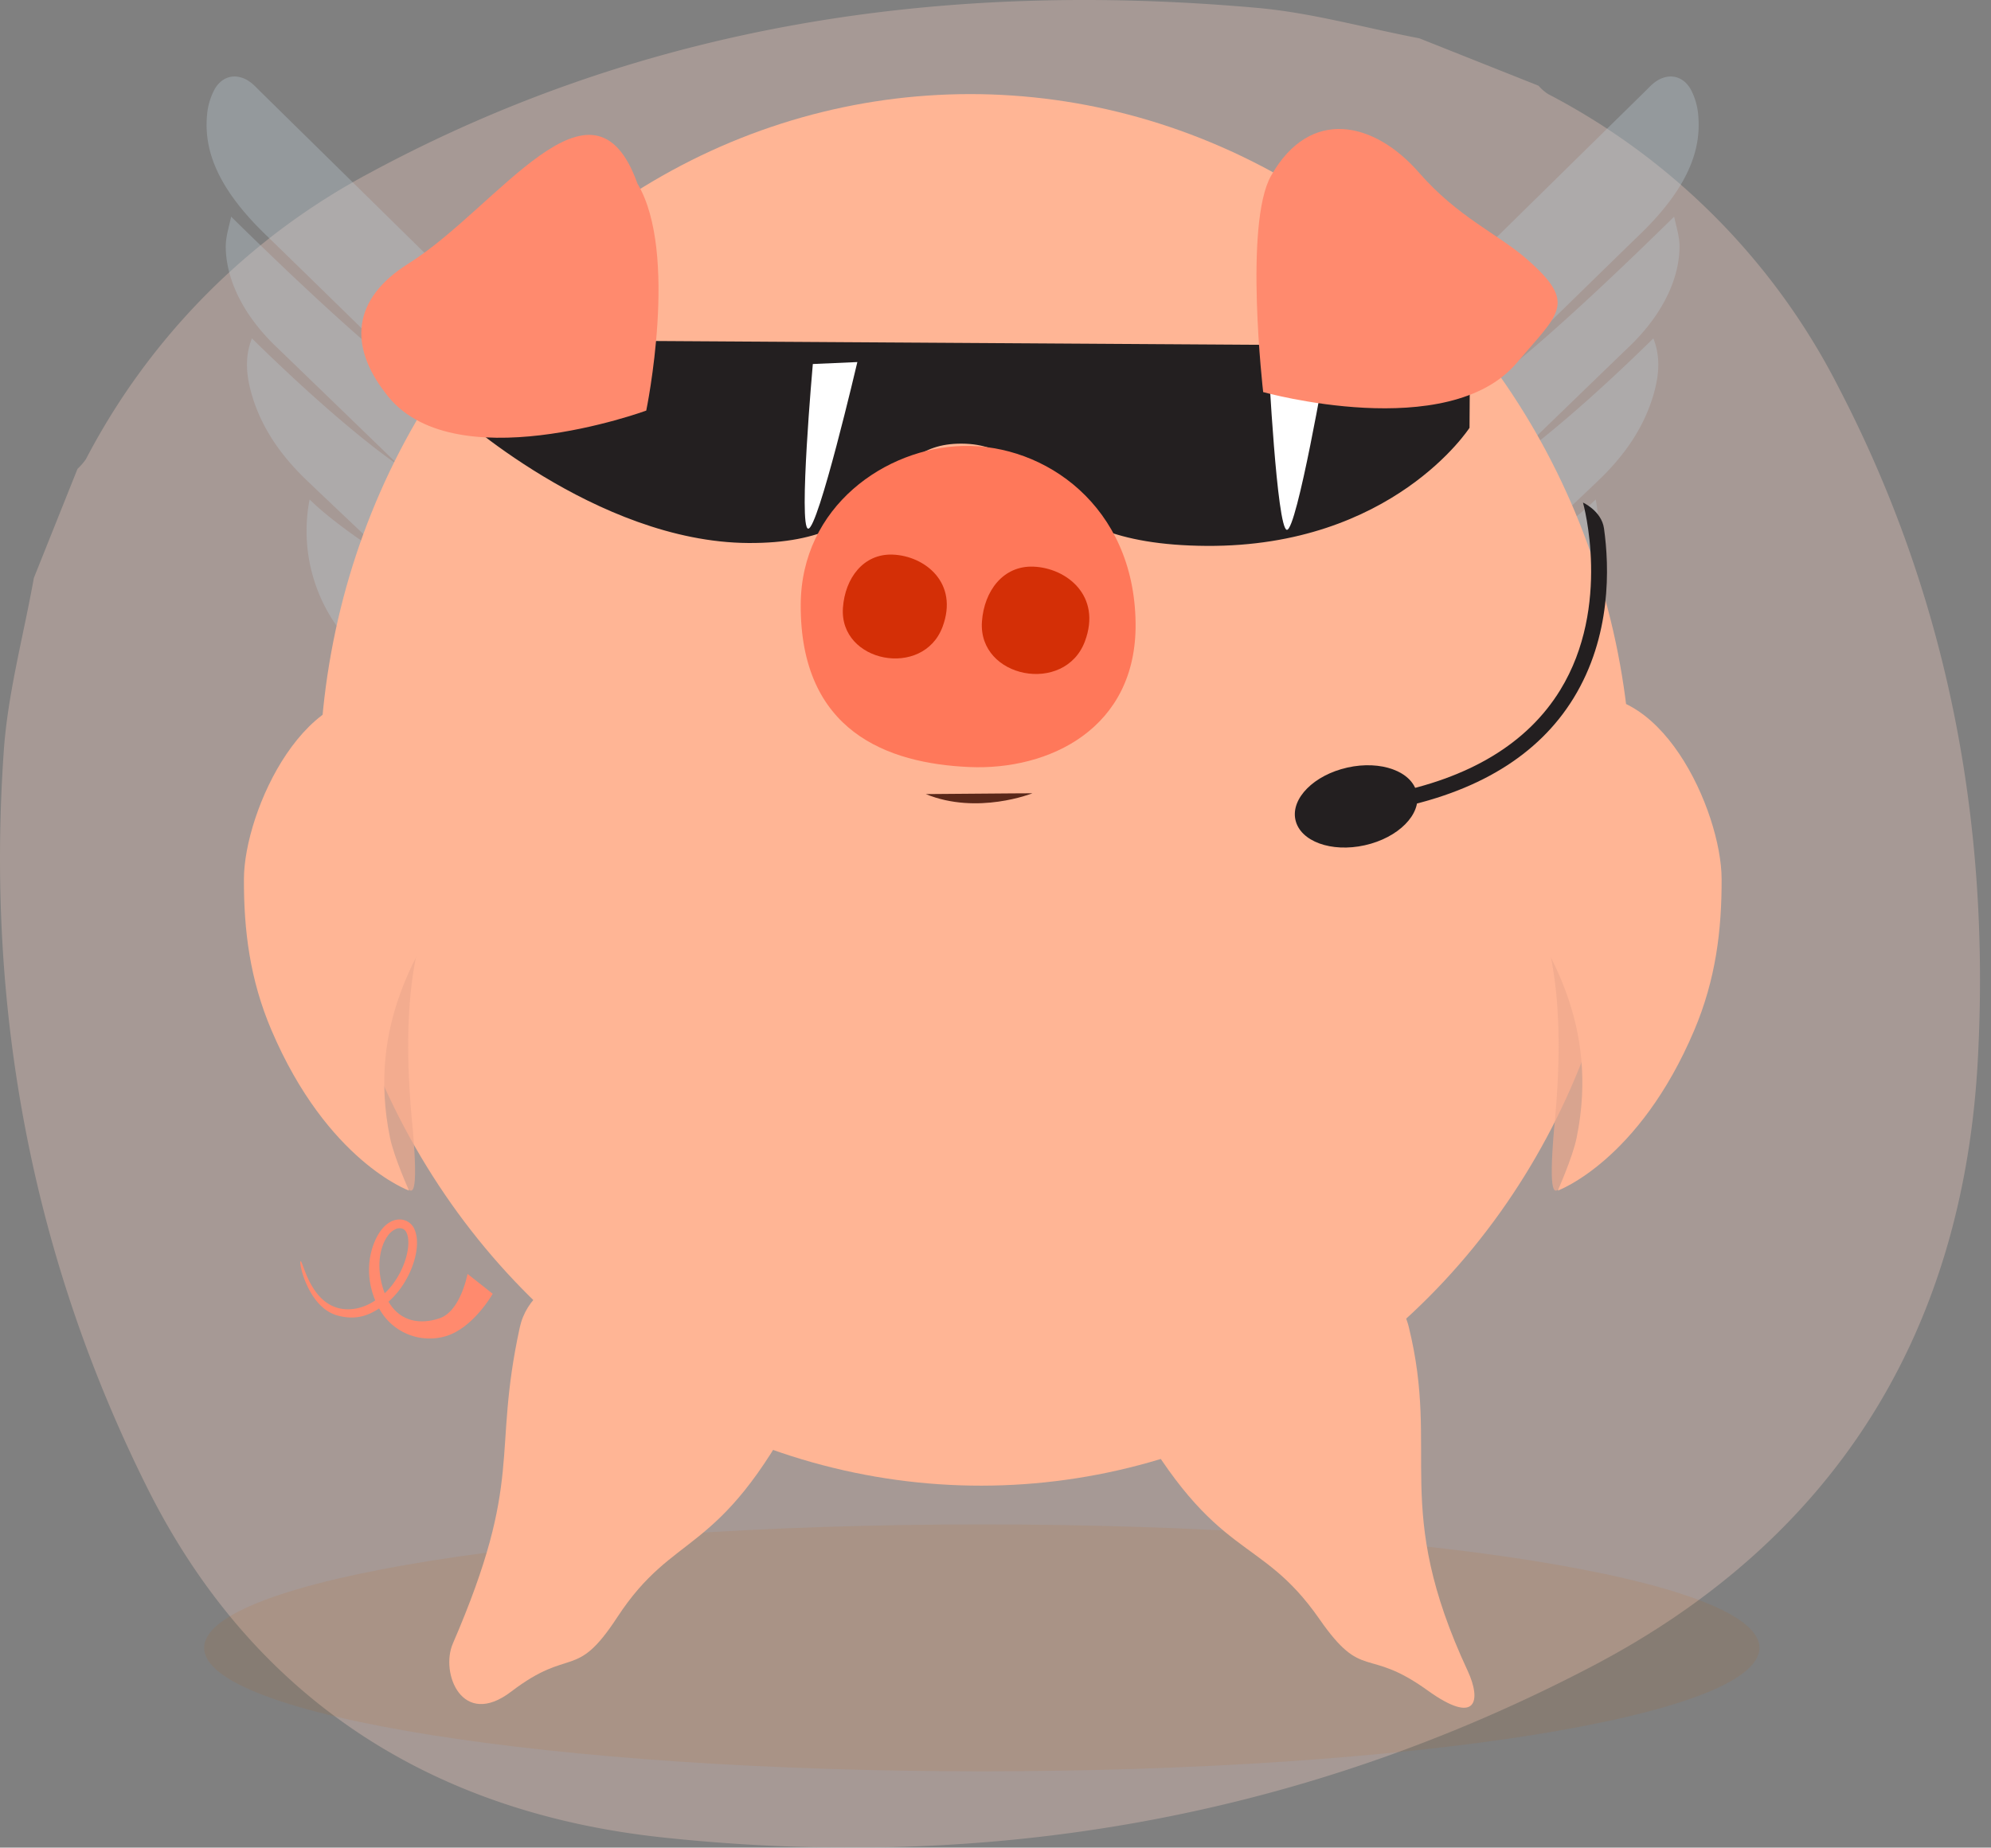 <svg xmlns="http://www.w3.org/2000/svg" width="1115.259" height="1035.195" viewBox="0 0 1115.259 1035.195">
  <rect x="0" y="0" width="1115.259" height="1035.195" fill="#808080" stroke="none"/>
  <g id="COACHON_maitrise" transform="translate(-70.52 -64.272)">
    <g id="Calque_1" transform="translate(18.512 64.272)">
      <g id="FJBLQG.tif" transform="translate(52.008)" opacity="0.3">
        <path id="Tracé_12220" data-name="Tracé 12220" d="M59.6,388.077,84.05,326.95a33.711,33.711,0,0,0,4.7-5.407A381.2,381.2,0,0,1,247.212,161.436C402.381,77.5,569.541,53.288,743.518,68.57c31.034,2.586,61.362,11.285,92.161,17.163l66.77,26.567a25.041,25.041,0,0,0,5.407,4.7A378.768,378.768,0,0,1,1070.549,281.34c61.127,117.552,84.873,243.568,78.055,374.992-7.758,154.229-80.171,270.605-216.766,341.842-162.457,84.873-337.375,114.966-519.111,95.688-129.778-13.636-230.167-77.349-289.414-195.607C58.658,768.946,32.8,630.47,42.671,486.116,44.787,453.436,53.721,420.992,59.6,388.077Z" transform="translate(-40.633 -64.272)" fill="#ffd4c5"/>
      </g>
      <path id="Tracé_12246" data-name="Tracé 12246" d="M516.081,171.27l-1.881-.47,1.881.47Z" transform="translate(651.185 79.652)" fill="#f2927e"/>
    </g>
    <g id="Groupe_2461" data-name="Groupe 2461" transform="translate(-1334.855 -1406.396)">
      <path id="Tracé_4594" data-name="Tracé 4594" d="M1604.759,1834.072a92.4,92.4,0,0,1-25.968-83.562c16.091,15.812,45.775,34.178,45.775,34.178s-42.911-40.522-48.541-46.027c-13.479-13.176-24.08-28.192-29.5-46.5-3.187-10.758-4.239-21.347-.025-31.9,53.922,52.986,82.7,71.531,82.7,71.531s-52.013-50.4-69.329-67.067c-20.949-20.165-28.126-40.805-28.035-56.2.031-5.5,1.872-10.96,3.008-16.475,83.334,81.888,106.506,95.247,106.506,95.247s-74-72.43-87.205-85.162c-30.116-29.039-34.275-50.73-32.793-67.051a37.019,37.019,0,0,1,4.159-14.269c4.644-8.379,13.567-9.532,20.956-3.443,1.635,1.347,3.078,2.931,4.595,4.421,44.873,44.1,118.591,116.59,157.481,154.839l25.91,25.46a92.519,92.519,0,0,1-129.691,131.982Z" fill="#bdccd4" fill-rule="evenodd" opacity="0.33"/>
      <path id="Tracé_4595" data-name="Tracé 4595" d="M2142.393,1832.926a92.518,92.518,0,0,1,1.145-130.836l25.91-25.46c38.89-38.249,112.608-110.743,157.481-154.839,1.517-1.49,2.959-3.074,4.595-4.421,7.389-6.089,16.312-4.936,20.956,3.443a37.033,37.033,0,0,1,4.159,14.269c1.482,16.321-2.677,38.012-32.793,67.051-13.2,12.732-87.2,85.162-87.2,85.162s23.172-13.359,106.506-95.247c1.136,5.515,2.976,10.976,3.008,16.475.091,15.4-7.086,36.035-28.035,56.2-17.316,16.668-69.329,67.067-69.329,67.067s28.778-18.545,82.7-71.531c4.214,10.557,3.162,21.146-.025,31.9-5.424,18.306-16.025,33.322-29.5,46.5-5.63,5.505-48.541,46.027-48.541,46.027s29.684-18.366,45.775-34.178a92.5,92.5,0,0,1-156.8,82.416Z" fill="#bdccd4" fill-rule="evenodd" opacity="0.33"/>
      <path id="Tracé_4596" data-name="Tracé 4596" d="M2390.939,2393.936c0,38.2-195.027,69.173-435.6,69.173s-435.606-30.974-435.606-69.173,195.027-69.172,435.606-69.172S2390.939,2355.736,2390.939,2393.936Z" fill="#c26100" opacity="0.1" style="mix-blend-mode: multiply;isolation: isolate"/>
      <path id="Tracé_4597" data-name="Tracé 4597" d="M2194.474,2214.036c17.691,71.7-9.813,100.8,33.012,192.755,7.63,16.388,5.442,31.066-22.493,10.957-34.425-24.78-36.028-4.681-60.537-39.937-33.8-48.625-57.111-30.774-105.3-116.569C1997.282,2186.678,2178.094,2147.661,2194.474,2214.036Z" fill="#ffb595"/>
      <path id="Tracé_4598" data-name="Tracé 4598" d="M1696.5,2214.543c-15.675,72.166,2.768,83.877-37.464,176.992-7.169,16.595,5.3,47.818,32.655,26.935,33.718-25.735,35.883-5.689,59.4-41.617,32.429-49.554,56.226-32.362,101.989-119.473C1892.851,2181.672,1711.018,2147.735,1696.5,2214.543Z" fill="#ffb595"/>
      <g id="Groupe_489" data-name="Groupe 489">
        <path id="Tracé_4599" data-name="Tracé 4599" d="M1655.344,2219.225a32.134,32.134,0,0,1-37.619-15.472c-7.568,5.09-14.926,6.335-23.5,3.916-16.523-4.66-21.77-30.4-20.437-30.351s5.018,21.608,20.563,26.1c7.781,2.245,15.8-.38,21.206-4.165-6.965-16.814-2.11-31.829,3.012-38.94,3.229-4.484,7.49-6.793,11.687-6.336a8.978,8.978,0,0,1,7.473,5.919c3.5,8.518-.7,23.752-9.558,34.676a44.111,44.111,0,0,1-5.177,5.406c8.305,14.088,22.32,11.482,28.78,9.23,11.66-4.063,15.489-24.8,15.489-24.8l14.1,11.138S1670.7,2214.458,1655.344,2219.225ZM1627.26,2159.2a11,11,0,0,0-4.787,4.039c-4.576,6.351-6.711,18.563-1.6,32.019a38.583,38.583,0,0,0,3.553-3.831c8.356-10.305,11.324-23.676,8.85-29.7-.963-2.351-2.443-2.772-3.472-2.883A5.476,5.476,0,0,0,1627.26,2159.2Z" fill="#ff8a6e"/>
        <ellipse id="Ellipse_329" data-name="Ellipse 329" cx="367.471" cy="389.94" rx="367.471" ry="389.94" transform="translate(1558.234 1549.686) rotate(-3.973)" fill="#ffb595"/>
      </g>
      <g id="Groupe_490" data-name="Groupe 490">
        <path id="Tracé_4600" data-name="Tracé 4600" d="M2257.338,1960.294c18.353,32.8,25.4,74.724,18.487,143.658-6.155,73.547,12.175,4.449,22.21,2.863-4.268-50.863-.029-241.313-18.979-236.048C2253.173,1877.958,2227.212,1906.465,2257.338,1960.294Z" fill="#efa98e" opacity="0.7" style="mix-blend-mode: multiply;isolation: isolate"/>
        <path id="Tracé_4601" data-name="Tracé 4601" d="M2257.542,1977.585c13.118,23.567,44.214,65.947,30.974,130.6-2.254,11.007-10.567,29.565-10.567,29.565s45.41-16.425,76.5-89.934c12.006-28.392,15.388-55.947,15.288-84.754-.128-37.814-34.693-115.222-85.106-100.659C2242.875,1874.461,2215.122,1910.09,2257.542,1977.585Z" fill="#ffb595"/>
      </g>
      <g id="Groupe_491" data-name="Groupe 491">
        <path id="Tracé_4602" data-name="Tracé 4602" d="M1655.274,1960.294c-18.495,32.8-25.59,74.724-18.63,143.658,6.2,73.547-12.269,4.449-22.381,2.863,4.3-50.863.029-241.313,19.126-236.048C1659.472,1877.958,1685.633,1906.465,1655.274,1960.294Z" fill="#efa98e" opacity="0.7" style="mix-blend-mode: multiply;isolation: isolate"/>
        <path id="Tracé_4603" data-name="Tracé 4603" d="M1655.069,1977.585c-13.22,23.567-44.555,65.947-31.214,130.6,2.272,11.007,10.649,29.565,10.649,29.565s-45.761-16.425-77.087-89.934c-12.1-28.392-15.507-55.947-15.406-84.754.13-37.814,34.961-115.222,85.763-100.659C1669.849,1874.461,1697.817,1910.09,1655.069,1977.585Z" fill="#ffb595"/>
      </g>
      <ellipse id="Ellipse_330" data-name="Ellipse 330" cx="19.946" cy="24.82" rx="19.946" ry="24.82" transform="translate(1860.918 1651.709) rotate(-12.561)" fill="#ffb595"/>
      <ellipse id="Ellipse_331" data-name="Ellipse 331" cx="24.82" cy="19.946" rx="24.82" ry="19.946" transform="matrix(0.327, -0.945, 0.945, 0.327, 1985.167, 1691.608)" fill="#ffb595"/>
      <g id="Groupe_492" data-name="Groupe 492">
        <path id="Tracé_4604" data-name="Tracé 4604" d="M1659.289,1661.025l569.525,3.585-.288,45.745s-43.09,66.823-147.309,66.167-88.021-56.975-137.112-57.284-34.2,56.206-119.589,55.668-165.477-74.236-165.477-74.236Z" fill="#231f20"/>
        <path id="Tracé_4605" data-name="Tracé 4605" d="M1885.619,1673.523s-21.983,93.961-27.556,93.34,2.616-92.243,2.616-92.243Z" fill="#fff"/>
        <path id="Tracé_4606" data-name="Tracé 4606" d="M2148.254,1672.359s-16.48,95.785-22.053,95.163-10.293-93.784-10.293-93.784Z" fill="#fff"/>
      </g>
      <g id="Layer1">
        <g id="Groupe_495" data-name="Groupe 495">
          <path id="Tracé_4607" data-name="Tracé 4607" d="M1944.849,1720.519c45.751-1.054,95.786,33.563,96.629,99.142.76,59.256-48.528,82.707-93.1,80.765-45.96-2-94.764-19.946-94.48-90.95C1854.122,1754.3,1901.625,1721.513,1944.849,1720.519Z" fill="#ff785a"/>
          <g id="Groupe_493" data-name="Groupe 493">
            <path id="Tracé_4608" data-name="Tracé 4608" d="M1984.259,1788.151c18.592.725,38.37,16.348,28.828,41.861-11.246,30.061-59.918,20.73-57.674-11.075C1956.621,1801.774,1967.3,1787.49,1984.259,1788.151Z" fill="#d42f06"/>
          </g>
          <g id="Groupe_494" data-name="Groupe 494">
            <path id="Tracé_4609" data-name="Tracé 4609" d="M1905.45,1781.409c17.984.7,37.117,15.815,27.886,40.494-10.878,29.08-57.961,20.053-55.79-10.713C1878.714,1794.588,1889.048,1780.77,1905.45,1781.409Z" fill="#d42f06"/>
          </g>
        </g>
        <path id="Tracé_4610" data-name="Tracé 4610" d="M1762.442,1573.536c23.283,38.776,4.926,127.182,4.926,127.182S1657.745,1740.9,1621.14,1690.7c-20.043-25.984-19.009-52.282,13.064-72.371C1684.162,1587.049,1737.381,1503.354,1762.442,1573.536Z" fill="#ff8a6e"/>
        <path id="Tracé_4611" data-name="Tracé 4611" d="M2117.331,1569.212c-15.264,27.042-4.39,121.138-4.39,121.138s103.751,28.923,142.094-16.42c23.643-27.994,34.231-33.1,5.5-58.158-16.13-14.07-38.494-23.351-60.33-48.406C2175.506,1539.02,2139.391,1530.12,2117.331,1569.212Z" fill="#ff8a6e"/>
        <path id="Tracé_4612" data-name="Tracé 4612" d="M1923.947,1915.579c28.937,11.879,59.754-.448,59.754-.448S1974.456,1915.131,1923.947,1915.579Z" fill="#5a2719"/>
      </g>
      <g id="Groupe_496" data-name="Groupe 496">
        <ellipse id="Ellipse_332" data-name="Ellipse 332" cx="34.825" cy="22.31" rx="34.825" ry="22.31" transform="translate(2126.168 1908.28) rotate(-12.561)" fill="#231f20"/>
        <path id="Tracé_4613" data-name="Tracé 4613" d="M2184.442,1924.135l-1.643-8.577c45.67-8.742,78.147-28.343,96.529-58.261,28.922-47.071,12.922-104.462,12.758-105.037,0,0,10.388,4.658,11.771,14.495,3.043,21.641,4.217,60.388-17.042,95.044C2267.1,1893.935,2232.659,1914.908,2184.442,1924.135Z" fill="#231f20"/>
      </g>
    </g>
  </g>
</svg>
